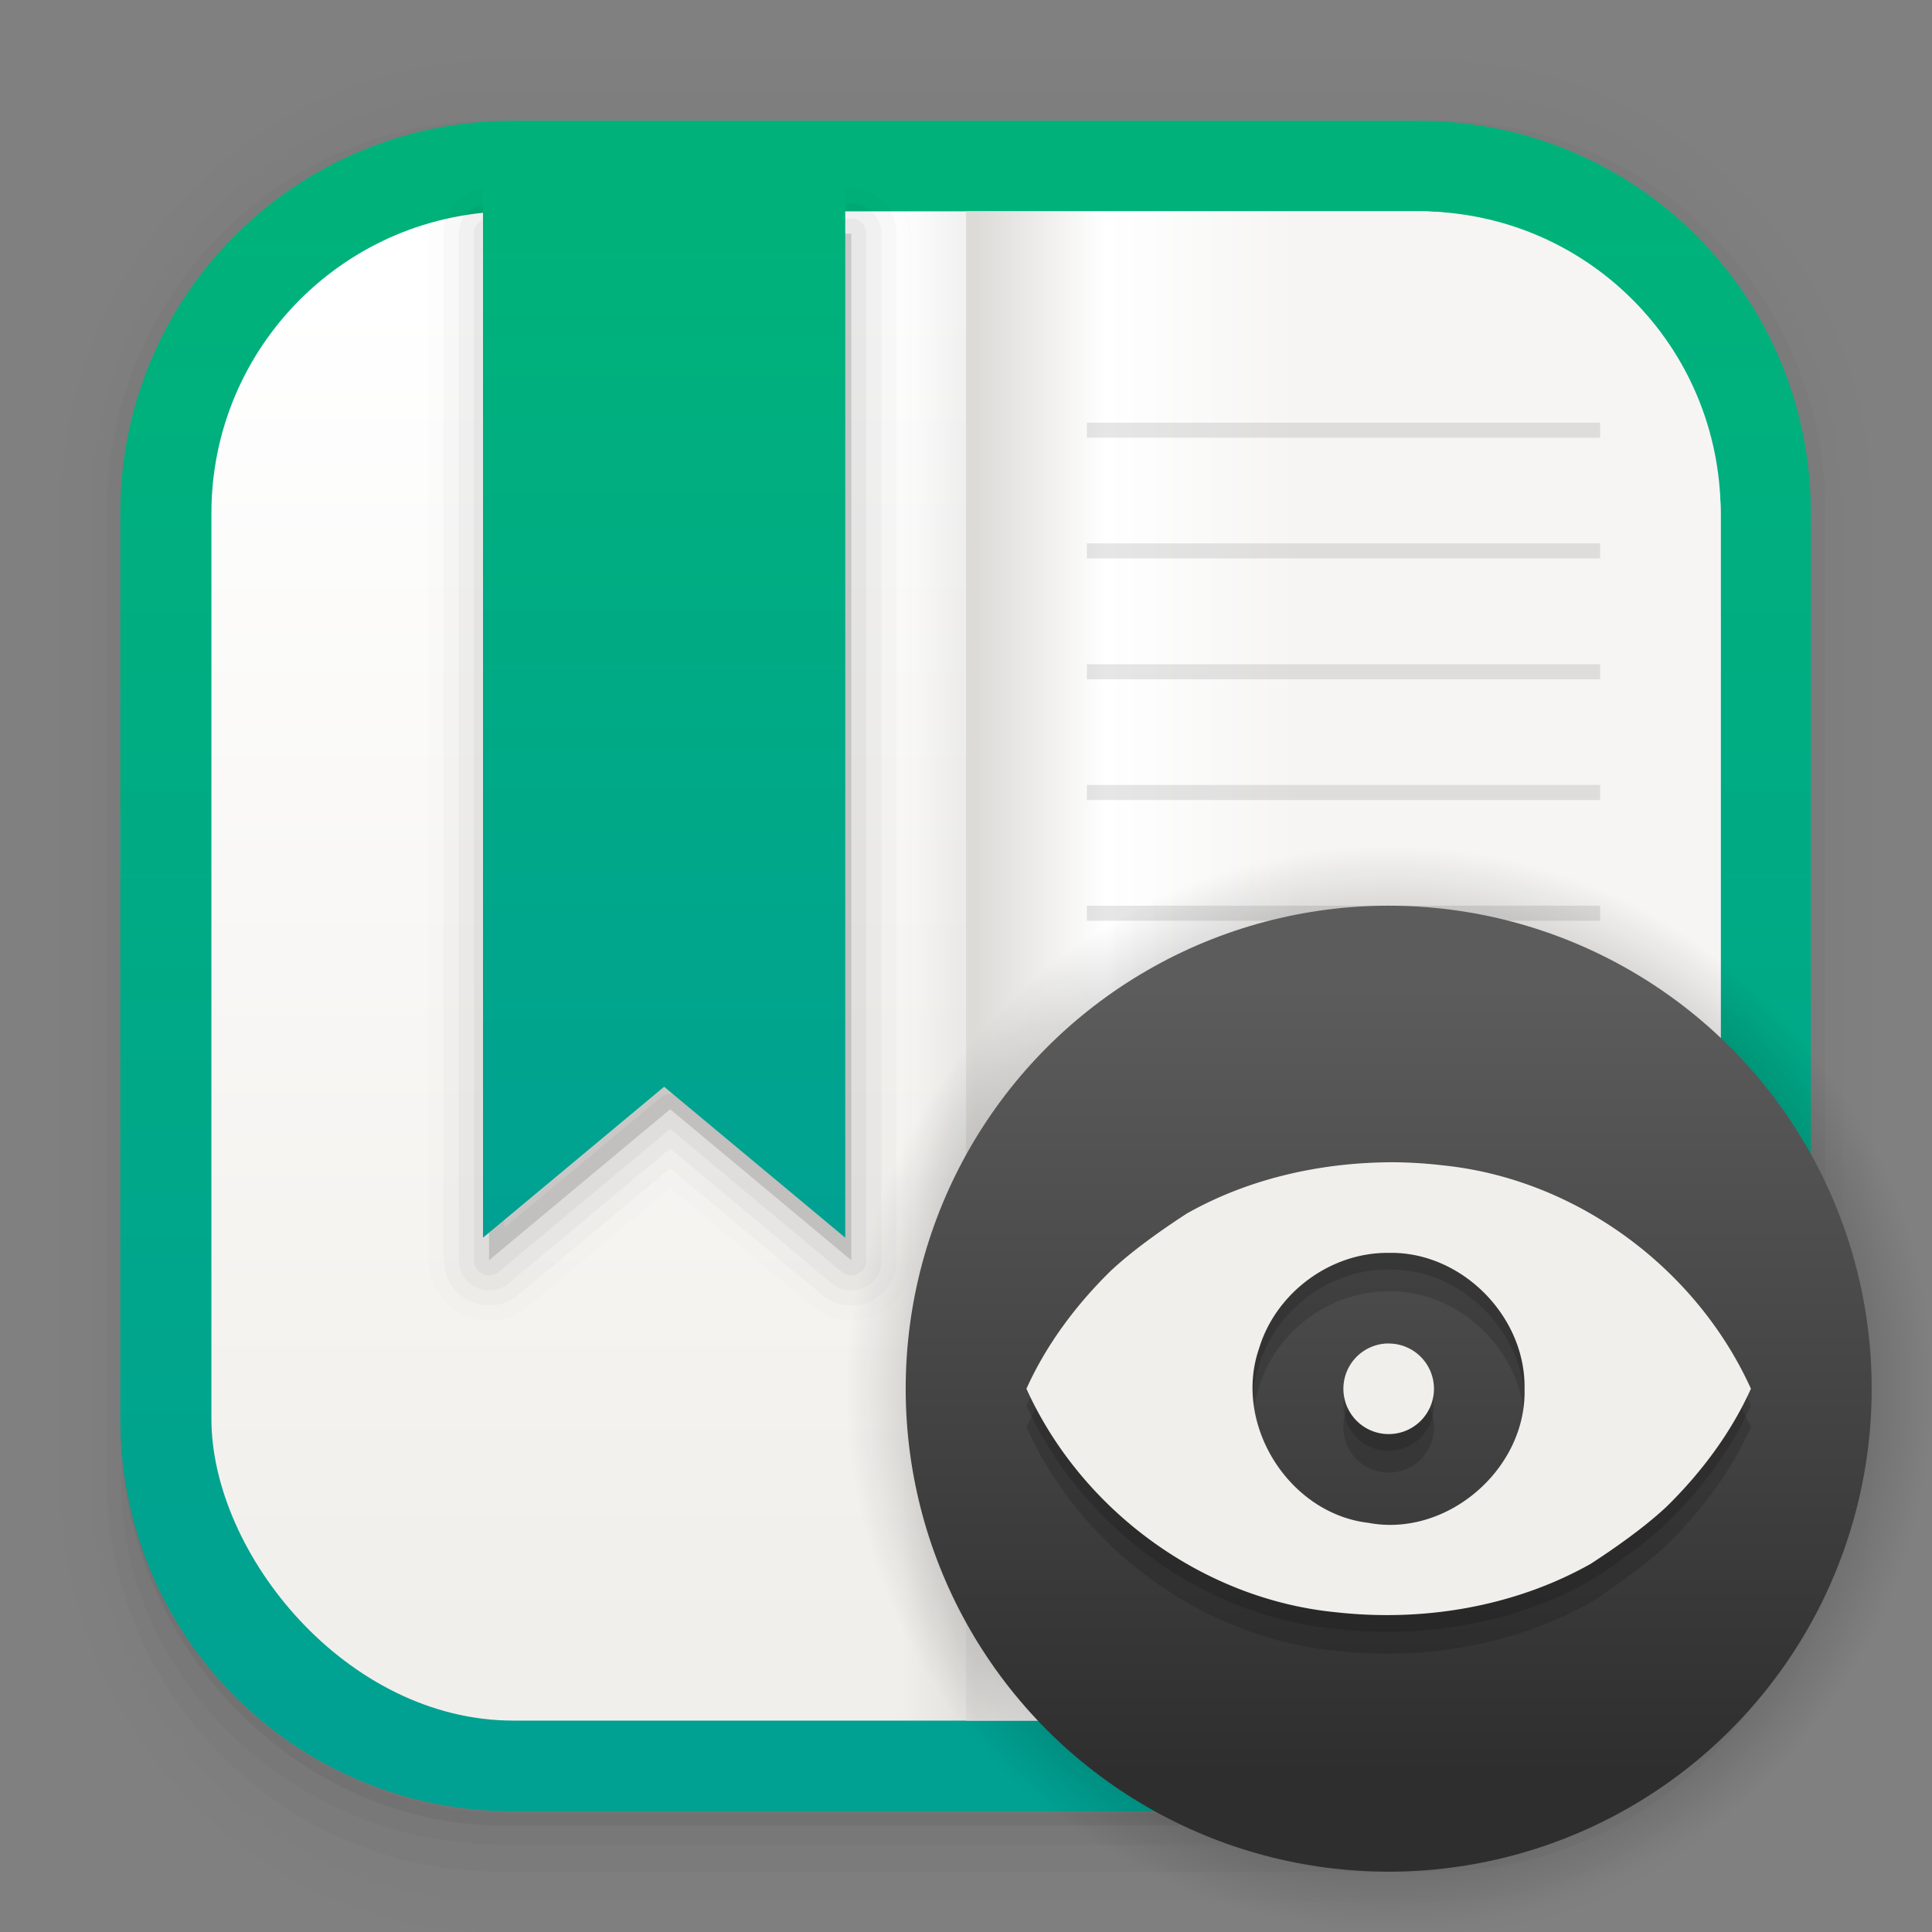 <svg width="64" height="64" version="1.1" xmlns="http://www.w3.org/2000/svg" xmlns:xlink="http://www.w3.org/1999/xlink">
 <rect width="100%" height="100%" fill="#808080" stroke="none"/>
 <defs>
  <linearGradient id="a" x1="32" x2="32" y1="4.493" y2="62" gradientUnits="userSpaceOnUse">
   <stop stop-color="#00a192" offset="0"/>
   <stop stop-color="#00b27a" offset="1"/>
  </linearGradient>
  <linearGradient id="linearGradient1079" x1="34.002" x2="58.001" y1="46.002" y2="46.002" gradientUnits="userSpaceOnUse" xlink:href="#linearGradient862"/>
  <linearGradient id="linearGradient862" x1="7.937" x2="7.937" y1="15.081" y2="1.852" gradientTransform="matrix(3.374,0,0,3.374,3.431,3.457)" gradientUnits="userSpaceOnUse">
   <stop stop-color="#f1efeb" offset="0"/>
   <stop stop-color="#fff" offset="1"/>
  </linearGradient>
  <linearGradient id="linearGradient1011" x1="23.255" x2="23.255" y1="40.578" y2="7.641" gradientUnits="userSpaceOnUse" xlink:href="#a"/>
  <linearGradient id="linearGradient1033" x1="11.993" x2="11.993" y1="15.289" y2="8.384" gradientTransform="matrix(3.78 0 0 3.78 -6e-8 1)" gradientUnits="userSpaceOnUse">
   <stop stop-color="#2e2e2e" offset="0"/>
   <stop stop-color="#5c5c5c" offset="1"/>
  </linearGradient>
  <radialGradient id="radialGradient1042" cx="12.171" cy="12.171" r="4.762" gradientTransform="matrix(3.78 0 0 3.78 -6e-8 2.2574e-6)" gradientUnits="userSpaceOnUse">
   <stop offset="0"/>
   <stop stop-opacity="0" offset="1"/>
  </radialGradient>
  <linearGradient id="linearGradient932" x1="379.24" x2="374.24" y1="546.85" y2="546.85" gradientTransform="matrix(2.143,0,0,2.143,-769.68,-1134.5)" gradientUnits="userSpaceOnUse">
   <stop stop-color="#f6f5f4" offset="0"/>
   <stop stop-color="#fff" offset=".6"/>
   <stop stop-color="#dddbd8" offset="1"/>
  </linearGradient>
  <linearGradient id="b-3" x1="399.57" x2="399.57" y1="545.8" y2="517.8" gradientTransform="matrix(2.143,0,0,2.143,-826.37,-1107.5)" gradientUnits="userSpaceOnUse">
   <stop stop-color="#3889e9" offset="0"/>
   <stop stop-color="#5ea5fb" offset="1"/>
  </linearGradient>
  <linearGradient id="linearGradient953" x1="376.35" x2="374.24" y1="546.85" y2="546.85" gradientTransform="matrix(-2.143,0,0,2.143,833.67,-1134.5)" gradientUnits="userSpaceOnUse">
   <stop stop-opacity="0" offset="0"/>
   <stop stop-opacity="0" offset=".6"/>
   <stop stop-opacity=".05" offset="1"/>
  </linearGradient>
  <linearGradient id="linearGradient1003" x1="32.002" x2="32.002" y1="57.171" y2="7.001" gradientUnits="userSpaceOnUse" xlink:href="#a"/>
  <linearGradient id="linearGradient1293" x1="7.937" x2="7.937" y1="15.081" y2="1.852" gradientTransform="matrix(3.374 0 0 3.374 3.431 3.457)" gradientUnits="userSpaceOnUse" xlink:href="#linearGradient862"/>
 </defs>
 <g transform="matrix(3.78 0 0 3.78 -6e-8 2.2574e-6)" shape-rendering="auto">
  <path d="m4.369 0.529c-2.114 0-3.84 1.784-3.84 3.968v8.467c0 2.185 1.726 3.968 3.84 3.968h8.194c2.114 0 3.84-1.784 3.84-3.968v-8.467c0-2.185-1.726-3.968-3.84-3.968zm0.257 0.521h7.681c1.844 0 3.329 1.534 3.329 3.44v7.937c0 1.906-1.485 3.44-3.329 3.44h-7.681c-1.844 0-3.329-1.534-3.329-3.44v-7.937c0-1.906 1.485-3.44 3.329-3.44z" color="#000000" color-rendering="auto" dominant-baseline="auto" image-rendering="auto" opacity=".01" solid-color="#000000" stop-color="#000000" style="font-feature-settings:normal;font-variant-alternates:normal;font-variant-caps:normal;font-variant-east-asian:normal;font-variant-ligatures:normal;font-variant-numeric:normal;font-variant-position:normal;font-variation-settings:normal;inline-size:0;isolation:auto;mix-blend-mode:normal;shape-margin:0;shape-padding:0;text-decoration-color:#000000;text-decoration-line:none;text-decoration-style:solid;text-indent:0;text-orientation:mixed;text-transform:none;white-space:normal"/>
  <path d="m4.359 0.794c-1.967 0-3.564 1.653-3.564 3.688v8.5c0 2.035 1.597 3.688 3.564 3.688h8.216c1.967 0 3.564-1.653 3.564-3.688v-8.5c0-2.035-1.598-3.688-3.564-3.688zm0.272 0.256h7.672c1.842 0 3.325 1.534 3.325 3.44v7.937c0 1.906-1.483 3.44-3.325 3.44h-7.672c-1.842 0-3.325-1.534-3.325-3.44v-7.937c0-1.906 1.483-3.44 3.325-3.44z" color="#000000" color-rendering="auto" dominant-baseline="auto" image-rendering="auto" opacity=".01" solid-color="#000000" stop-color="#000000" style="font-feature-settings:normal;font-variant-alternates:normal;font-variant-caps:normal;font-variant-east-asian:normal;font-variant-ligatures:normal;font-variant-numeric:normal;font-variant-position:normal;font-variation-settings:normal;inline-size:0;isolation:auto;mix-blend-mode:normal;shape-margin:0;shape-padding:0;text-decoration-color:#000000;text-decoration-line:none;text-decoration-style:solid;text-indent:0;text-orientation:mixed;text-transform:none;white-space:normal"/>
  <path d="m4.31 1.058c-1.866 0-3.375 1.538-3.375 3.439v8.467c0 1.901 1.57 3.439 3.436 3.439h8.2c1.866 0 3.427-1.538 3.427-3.439v-8.467c0-1.901-1.51-3.439-3.376-3.439h-0.097c1.794 0.087 3.214 1.582 3.214 3.432v7.937c0 1.906-1.506 3.44-3.377 3.44h-7.79c-1.871 0-3.377-1.534-3.377-3.44v-7.937c0-1.85 1.42-3.345 3.214-3.432z" color="#000000" color-rendering="auto" dominant-baseline="auto" image-rendering="auto" opacity=".03" solid-color="#000000" stop-color="#000000" style="font-feature-settings:normal;font-variant-alternates:normal;font-variant-caps:normal;font-variant-east-asian:normal;font-variant-ligatures:normal;font-variant-numeric:normal;font-variant-position:normal;font-variation-settings:normal;inline-size:0;isolation:auto;mix-blend-mode:normal;shape-margin:0;shape-padding:0;text-decoration-color:#000000;text-decoration-line:none;text-decoration-style:solid;text-indent:0;text-orientation:mixed;text-transform:none;white-space:normal"/>
  <path transform="scale(.265)" d="m4 46.969v2.031c0 6.648 5.896 12 12.544 12h30.961c6.648 0 12.495-5.352 12.495-12v-1.992c-0.021 7.185-5.81 12.963-13 12.963h-29.998c-7.203 0-13.002-5.799-13.002-13.002z" color="#000000" color-rendering="auto" dominant-baseline="auto" image-rendering="auto" opacity=".03" solid-color="#000000" stop-color="#000000" style="font-feature-settings:normal;font-variant-alternates:normal;font-variant-caps:normal;font-variant-east-asian:normal;font-variant-ligatures:normal;font-variant-numeric:normal;font-variant-position:normal;font-variation-settings:normal;inline-size:0;isolation:auto;mix-blend-mode:normal;shape-margin:0;shape-padding:0;text-decoration-color:#000000;text-decoration-line:none;text-decoration-style:solid;text-indent:0;text-orientation:mixed;text-transform:none;white-space:normal"/>
  <path d="m1.058 11.906v0.592c0 1.939 1.573 3.499 3.332 3.499h8.16c1.759 0 3.324-1.561 3.324-3.499v-0.581c-0.006 2.095-1.537 3.78-3.439 3.78h-7.937c-1.906 0-3.44-1.691-3.44-3.792z" color="#000000" color-rendering="auto" dominant-baseline="auto" image-rendering="auto" opacity=".05" solid-color="#000000" stop-color="#000000" style="font-feature-settings:normal;font-variant-alternates:normal;font-variant-caps:normal;font-variant-east-asian:normal;font-variant-ligatures:normal;font-variant-numeric:normal;font-variant-position:normal;font-variation-settings:normal;inline-size:0;isolation:auto;mix-blend-mode:normal;shape-margin:0;shape-padding:0;text-decoration-color:#000000;text-decoration-line:none;text-decoration-style:solid;text-indent:0;text-orientation:mixed;text-transform:none;white-space:normal"/>
 </g>
 <path d="m16.987 4c-7.203 0-13.002 5.799-13.002 13.002v29.998c0 7.203 5.799 13.002 13.002 13.002h29.998c7.203 0 13.002-5.799 13.002-13.002v-29.998c0-7.203-5.799-13.002-13.002-13.002z" fill="url(#linearGradient1003)" stroke-width="3.78"/>
 <rect x="7.003" y="7" width="49.997" height="49.997" rx="10" ry="10" fill="url(#linearGradient1293)" stroke-width="3.374"/>
 <path d="m17.004 7c-5.54 0-10 4.46-10 10v29.998c0 5.54 4.46 10 10 10h14.998v-49.997z" fill="url(#linearGradient953)" stroke-width="3.374"/>
 <circle cx="32.02" cy="32.044" r="30.001" fill-opacity="0" stroke-width="1.571"/>
 <circle cx="32.02" cy="32.044" r="0" fill="url(#b-3)" stroke-width="1.571"/>
 <path d="m46.999 7c5.54 0 10 4.46 10 10v29.998c0 5.54-4.46 10-10 10h-14.998v-49.997z" fill="url(#linearGradient932)" stroke-width="3.374"/>
 <g transform="matrix(3.78 0 0 3.78 -6e-8 2.2574e-6)" stroke-width=".265">
  <rect x="9.525" y="3.704" width="4.498" height=".132" rx="0" ry="0" opacity=".1"/>
  <rect x="9.525" y="4.762" width="4.498" height=".132" rx="0" ry="0" opacity=".1"/>
  <rect x="9.525" y="5.821" width="4.498" height=".132" rx="0" ry="0" opacity=".1"/>
  <rect x="9.525" y="6.879" width="4.498" height=".132" rx="0" ry="0" opacity=".1"/>
  <rect x="9.525" y="7.937" width="4.498" height=".132" rx="0" ry="0" opacity=".1"/>
  <rect x="9.525" y="8.996" width="4.498" height=".132" rx="0" ry="0" opacity=".1"/>
 </g>
 <circle cx="46.002" cy="46.002" r="18" fill="url(#radialGradient1042)" stroke-width="4.252"/>
 <circle cx="46.002" cy="46.002" r="16" fill="url(#linearGradient1033)" stroke-width="3.78"/>
 <g transform="matrix(3.78 0 0 3.78 -6e-8 2.2574e-6)" stroke-linecap="round" stroke-linejoin="round">
  <g stroke="#000">
   <path d="m4.285 2.048h3.175v8.996l-1.587-1.323-1.587 1.323z" opacity=".01" stroke-width="1.058"/>
   <path d="m4.285 2.048h3.175v8.996l-1.587-1.323-1.587 1.323z" opacity=".02" stroke-width=".794"/>
   <path d="m4.285 2.048h3.175v8.996l-1.587-1.323-1.587 1.323z" opacity=".03" stroke-width=".529"/>
   <path d="m4.285 2.048h3.175v8.996l-1.587-1.323-1.587 1.323z" opacity=".04" stroke-width=".265"/>
  </g>
  <path d="m4.285 2.048h3.175v8.996l-1.587-1.323-1.587 1.323z" opacity=".05" stroke-width=".397"/>
 </g>
 <path d="m16 4.735h12v36.265l-6-5-6 5z" fill="url(#linearGradient1011)" stroke-linecap="round" stroke-linejoin="round" stroke-width="1.5"/>
 <g stroke-width="2.4">
  <path d="m46.002 39.779c-2.326 0.023-4.668 0.554-6.694 1.702-0.808 0.526-1.777 1.206-2.508 1.89-1.15 1.126-2.134 2.438-2.798 3.91 1.822 4.02 5.829 6.967 10.236 7.402 2.891 0.327 5.917-0.172 8.458-1.603 0.808-0.526 1.777-1.206 2.508-1.89 1.15-1.128 2.134-2.441 2.798-3.91-1.822-4.02-5.83-6.967-10.236-7.402-0.586-0.07-1.176-0.101-1.764-0.101zm0 3.001c2.41-0.053 4.545 2.103 4.5 4.501 0.077 2.65-2.563 4.937-5.174 4.442-2.636-0.31-4.488-3.267-3.621-5.773 0.554-1.843 2.364-3.192 4.296-3.17zm0 3.001a1.5 1.5 0 0 0-1.5 1.502 1.5 1.5 0 0 0 1.5 1.5 1.5 1.5 0 0 0 1.5-1.5 1.5 1.5 0 0 0-1.5-1.5z" opacity=".15"/>
  <path d="m46.002 39.056c-2.326 0.023-4.668 0.554-6.694 1.702-0.808 0.526-1.777 1.206-2.508 1.89-1.15 1.126-2.134 2.438-2.798 3.91 1.822 4.02 5.829 6.967 10.236 7.402 2.891 0.327 5.917-0.172 8.458-1.603 0.808-0.526 1.777-1.206 2.508-1.89 1.15-1.128 2.134-2.441 2.798-3.91-1.822-4.02-5.83-6.967-10.236-7.402-0.586-0.07-1.176-0.101-1.764-0.101zm0 3.001c2.41-0.053 4.545 2.103 4.5 4.501 0.077 2.65-2.563 4.937-5.174 4.442-2.636-0.31-4.488-3.267-3.621-5.773 0.554-1.843 2.364-3.192 4.296-3.17zm0 3.001a1.5 1.5 0 0 0-1.5 1.502 1.5 1.5 0 0 0 1.5 1.5 1.5 1.5 0 0 0 1.5-1.5 1.5 1.5 0 0 0-1.5-1.5z" opacity=".15"/>
  <path d="m46.002 38.502c-2.326 0.023-4.668 0.554-6.694 1.702-0.808 0.526-1.777 1.206-2.508 1.89-1.15 1.126-2.134 2.438-2.798 3.91 1.822 4.02 5.829 6.967 10.236 7.402 2.891 0.327 5.917-0.172 8.458-1.603 0.808-0.526 1.777-1.206 2.508-1.89 1.15-1.128 2.134-2.441 2.798-3.91-1.822-4.02-5.83-6.967-10.236-7.402-0.586-0.07-1.176-0.101-1.764-0.101zm0 3.001c2.41-0.053 4.545 2.103 4.5 4.501 0.077 2.65-2.563 4.937-5.174 4.442-2.636-0.31-4.488-3.267-3.621-5.773 0.554-1.843 2.364-3.192 4.296-3.17zm0 3.001a1.5 1.5 0 0 0-1.5 1.502 1.5 1.5 0 0 0 1.5 1.5 1.5 1.5 0 0 0 1.5-1.5 1.5 1.5 0 0 0-1.5-1.5z" fill="url(#linearGradient1079)"/>
 </g>
</svg>
